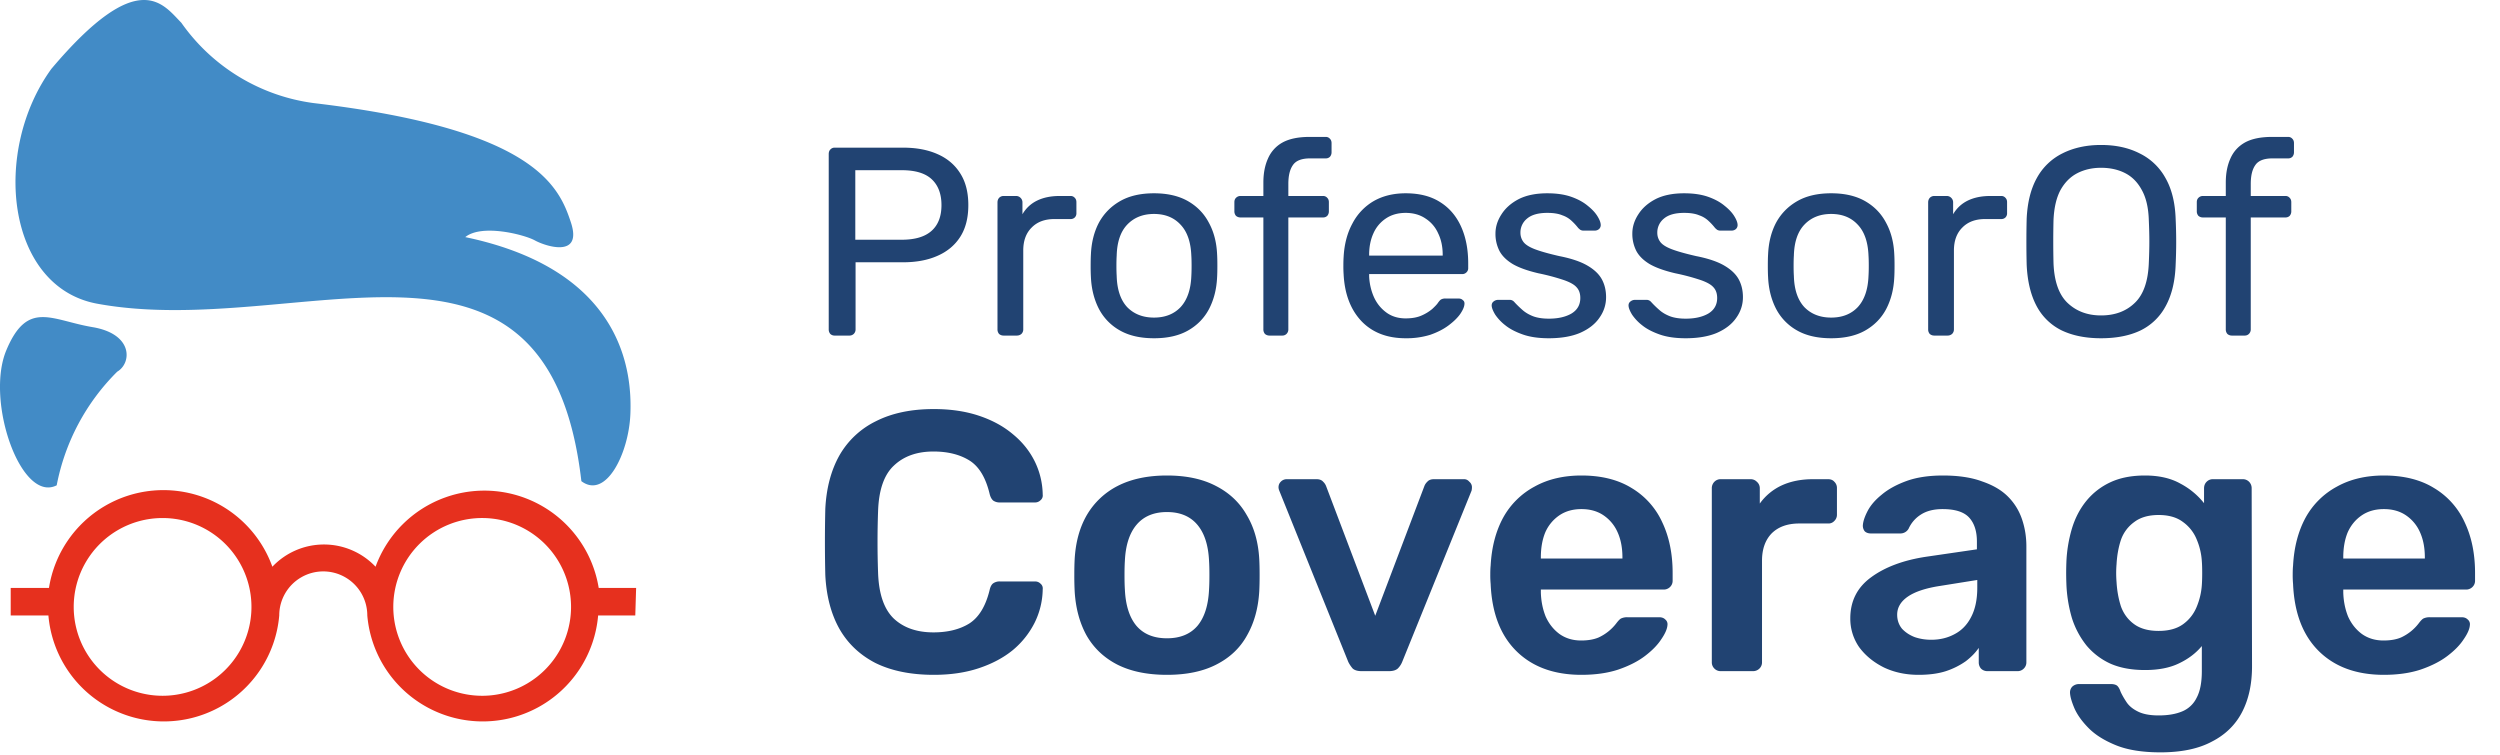 <svg width="149" height="45" fill="none" xmlns="http://www.w3.org/2000/svg"><path d="M49.76 20a.368.368 0 01-.272-.096.404.404 0 01-.096-.272V9.184c0-.117.032-.208.096-.272a.339.339 0 01.272-.112h4.064c.79 0 1.472.128 2.048.384.587.256 1.04.64 1.36 1.152.32.501.48 1.13.48 1.888 0 .757-.16 1.387-.48 1.888-.32.501-.773.88-1.36 1.136-.576.256-1.259.384-2.048.384h-2.832v4a.37.37 0 01-.112.272.368.368 0 01-.272.096h-.848zm1.216-5.712h2.768c.79 0 1.381-.176 1.776-.528.395-.352.592-.864.592-1.536 0-.661-.192-1.173-.576-1.536-.384-.363-.981-.544-1.792-.544h-2.768v4.144zM59.818 20a.404.404 0 01-.272-.096.404.404 0 01-.096-.272v-7.568c0-.107.032-.197.096-.272a.37.37 0 01.272-.112h.736a.37.37 0 01.272.112.37.37 0 01.112.272v.704c.213-.363.506-.635.88-.816.373-.181.821-.272 1.344-.272h.64a.32.32 0 01.256.112c.064.064.096.15.096.256v.656a.346.346 0 01-.096.256.346.346 0 01-.256.096h-.96c-.576 0-1.03.17-1.36.512-.331.33-.496.784-.496 1.36v4.704a.37.37 0 01-.112.272.404.404 0 01-.272.096h-.784zm8.962.16c-.811 0-1.489-.155-2.032-.464a3.134 3.134 0 01-1.249-1.28c-.287-.555-.447-1.184-.48-1.888a12.08 12.08 0 01-.016-.688c0-.288.006-.517.016-.688.032-.715.192-1.344.48-1.888.3-.544.72-.97 1.264-1.28.544-.31 1.216-.464 2.016-.464s1.472.155 2.017.464c.543.31.96.736 1.247 1.28.3.544.464 1.173.496 1.888.011.17.016.4.016.688 0 .277-.005.507-.016.688-.032.704-.192 1.333-.48 1.888-.287.544-.703.97-1.248 1.28-.544.31-1.22.464-2.032.464zm0-1.232c.66 0 1.189-.208 1.584-.624.394-.427.608-1.045.64-1.856.01-.16.015-.363.015-.608s-.005-.448-.016-.608c-.031-.81-.245-1.424-.64-1.84-.394-.427-.922-.64-1.584-.64-.66 0-1.194.213-1.6.64-.394.416-.602 1.03-.624 1.84-.01.16-.016.363-.016.608s.006.448.016.608c.022.81.23 1.43.624 1.856.406.416.94.624 1.6.624zM75.665 20a.404.404 0 01-.272-.096.404.404 0 01-.096-.272V12.96h-1.36a.404.404 0 01-.272-.096.404.404 0 01-.096-.272v-.544c0-.107.032-.192.096-.256a.37.37 0 01.272-.112h1.36v-.8c0-.544.09-1.019.272-1.424a1.99 1.99 0 01.864-.96c.406-.224.944-.336 1.616-.336h.96a.32.32 0 01.256.112c.064.064.096.15.096.256v.544a.404.404 0 01-.096.272.346.346 0 01-.256.096h-.928c-.501 0-.842.133-1.024.4-.181.256-.272.63-.272 1.12v.72h2.064a.32.32 0 01.256.112c.064.064.096.15.096.256v.544a.404.404 0 01-.096.272.346.346 0 01-.256.096h-2.064v6.672a.37.37 0 01-.112.272.346.346 0 01-.256.096h-.752zm8.112.16c-1.098 0-1.973-.336-2.624-1.008-.65-.683-1.008-1.61-1.072-2.784a7.103 7.103 0 01-.016-.528c0-.224.006-.405.016-.544.043-.757.219-1.419.528-1.984a3.3 3.3 0 011.264-1.328c.544-.31 1.179-.464 1.904-.464.81 0 1.488.17 2.032.512.555.341.976.827 1.264 1.456.288.63.432 1.365.432 2.208v.272a.339.339 0 01-.112.272.346.346 0 01-.256.096h-5.536v.144c.022.437.118.848.288 1.232.17.373.416.677.736.912s.704.352 1.152.352c.384 0 .704-.059.96-.176a2.61 2.61 0 00.624-.384c.16-.15.267-.261.32-.336.096-.139.17-.219.224-.24a.517.517 0 01.256-.048h.768c.107 0 .192.032.256.096.075.053.107.133.096.24-.01.16-.096.357-.256.592-.16.224-.39.448-.688.672-.298.224-.661.41-1.088.56a4.761 4.761 0 01-1.472.208zm-2.176-4.928h4.384v-.048c0-.48-.09-.907-.272-1.28a2.023 2.023 0 00-.752-.88c-.33-.224-.725-.336-1.184-.336-.458 0-.853.112-1.184.336a2.06 2.06 0 00-.736.88c-.17.373-.256.8-.256 1.28v.048zm10.697 4.928c-.597 0-1.109-.075-1.536-.224-.426-.15-.773-.33-1.04-.544a2.799 2.799 0 01-.608-.64c-.128-.213-.197-.384-.208-.512-.01-.117.027-.208.112-.272a.425.425 0 01.256-.096h.704c.064 0 .112.01.144.032.043.01.096.053.16.128.139.15.294.299.464.448.171.15.379.272.624.368.256.096.571.144.944.144.544 0 .992-.101 1.344-.304.352-.213.528-.523.528-.928 0-.267-.074-.48-.224-.64-.138-.16-.394-.304-.768-.432a13.036 13.036 0 00-1.504-.4c-.64-.15-1.146-.33-1.52-.544-.373-.224-.64-.485-.8-.784a2.23 2.23 0 01-.24-1.04c0-.395.118-.773.352-1.136.235-.373.576-.677 1.024-.912.459-.235 1.03-.352 1.712-.352.555 0 1.03.07 1.424.208.395.139.72.315.976.528.256.203.448.405.576.608.128.203.198.373.208.512a.322.322 0 01-.096.272.382.382 0 01-.256.096h-.672a.366.366 0 01-.192-.048 1.188 1.188 0 01-.128-.112 3.414 3.414 0 00-.384-.416 1.506 1.506 0 00-.56-.336c-.224-.096-.522-.144-.896-.144-.533 0-.933.112-1.2.336a1.06 1.06 0 00-.4.848c0 .203.059.384.176.544.118.16.342.304.672.432.331.128.822.267 1.472.416.704.139 1.259.325 1.664.56.406.235.694.507.864.816.171.31.256.667.256 1.072 0 .448-.133.859-.4 1.232-.256.373-.64.672-1.152.896-.501.213-1.125.32-1.872.32zm8.157 0c-.598 0-1.11-.075-1.536-.224-.427-.15-.774-.33-1.04-.544a2.803 2.803 0 01-.608-.64c-.128-.213-.198-.384-.208-.512-.011-.117.026-.208.112-.272a.426.426 0 01.256-.096h.704c.064 0 .112.01.144.032.042.01.096.053.16.128.138.15.293.299.464.448.17.15.378.272.624.368.256.096.57.144.944.144.544 0 .992-.101 1.344-.304.352-.213.528-.523.528-.928 0-.267-.075-.48-.224-.64-.139-.16-.395-.304-.768-.432a13.04 13.04 0 00-1.504-.4c-.64-.15-1.147-.33-1.52-.544-.374-.224-.64-.485-.8-.784a2.23 2.23 0 01-.24-1.04c0-.395.117-.773.352-1.136.234-.373.576-.677 1.024-.912.458-.235 1.029-.352 1.712-.352.554 0 1.029.07 1.424.208.394.139.72.315.976.528.256.203.448.405.576.608.128.203.197.373.208.512a.325.325 0 01-.096.272.383.383 0 01-.256.096h-.672a.365.365 0 01-.192-.048 1.108 1.108 0 01-.128-.112 3.463 3.463 0 00-.384-.416 1.514 1.514 0 00-.56-.336c-.224-.096-.523-.144-.896-.144-.534 0-.934.112-1.2.336a1.06 1.06 0 00-.4.848c0 .203.058.384.176.544.117.16.341.304.672.432.33.128.821.267 1.472.416.704.139 1.258.325 1.664.56.405.235.693.507.864.816.17.31.256.667.256 1.072 0 .448-.134.859-.4 1.232-.256.373-.64.672-1.152.896-.502.213-1.126.32-1.872.32zm8.684 0c-.811 0-1.488-.155-2.032-.464a3.134 3.134 0 01-1.248-1.28c-.288-.555-.448-1.184-.48-1.888-.011-.181-.016-.41-.016-.688 0-.288.005-.517.016-.688.032-.715.192-1.344.48-1.888.299-.544.72-.97 1.264-1.28.544-.31 1.216-.464 2.016-.464s1.472.155 2.016.464c.544.31.96.736 1.248 1.28.299.544.464 1.173.496 1.888.011.17.016.4.016.688 0 .277-.005.507-.016.688-.032.704-.192 1.333-.48 1.888-.288.544-.704.97-1.248 1.28-.544.31-1.221.464-2.032.464zm0-1.232c.661 0 1.189-.208 1.584-.624.395-.427.608-1.045.64-1.856.011-.16.016-.363.016-.608s-.005-.448-.016-.608c-.032-.81-.245-1.424-.64-1.84-.395-.427-.923-.64-1.584-.64s-1.195.213-1.6.64c-.395.416-.603 1.03-.624 1.84-.011.16-.016.363-.016.608s.005.448.016.608c.021.81.229 1.43.624 1.856.405.416.939.624 1.6.624zM115.286 20a.406.406 0 01-.272-.096.404.404 0 01-.096-.272v-7.568c0-.107.032-.197.096-.272a.372.372 0 01.272-.112h.736c.107 0 .198.037.272.112a.369.369 0 01.112.272v.704c.214-.363.507-.635.88-.816.374-.181.822-.272 1.344-.272h.64a.32.32 0 01.256.112c.064.064.096.15.096.256v.656a.346.346 0 01-.096.256.345.345 0 01-.256.096h-.96c-.576 0-1.029.17-1.36.512-.33.33-.496.784-.496 1.36v4.704a.369.369 0 01-.112.272.402.402 0 01-.272.096h-.784zm9.935.16c-.907 0-1.686-.155-2.336-.464a3.362 3.362 0 01-1.504-1.456c-.352-.661-.55-1.488-.592-2.48a57.365 57.365 0 010-2.704c.042-.981.245-1.797.608-2.448a3.52 3.52 0 011.536-1.472c.661-.33 1.424-.496 2.288-.496.874 0 1.637.165 2.288.496a3.51 3.51 0 011.552 1.472c.373.65.576 1.467.608 2.448.021.47.032.923.032 1.36 0 .427-.011.875-.032 1.344-.032.992-.23 1.819-.592 2.48a3.367 3.367 0 01-1.504 1.456c-.651.31-1.435.464-2.352.464zm0-1.36c.821 0 1.488-.245 2-.736.522-.49.805-1.285.848-2.384.021-.48.032-.907.032-1.28 0-.384-.011-.81-.032-1.28-.022-.736-.16-1.333-.416-1.792-.246-.459-.576-.795-.992-1.008-.416-.213-.896-.32-1.44-.32-.523 0-.992.107-1.409.32-.415.213-.751.55-1.007 1.008-.246.459-.384 1.056-.416 1.792a54.855 54.855 0 000 2.56c.042 1.099.325 1.893.848 2.384.522.49 1.184.736 1.984.736zm7.804 1.2a.402.402 0 01-.272-.096.404.404 0 01-.096-.272V12.96h-1.36a.402.402 0 01-.272-.096.404.404 0 01-.096-.272v-.544c0-.107.032-.192.096-.256a.369.369 0 01.272-.112h1.36v-.8c0-.544.09-1.019.272-1.424.181-.416.469-.736.864-.96.405-.224.944-.336 1.616-.336h.96a.32.32 0 01.256.112c.064.064.096.15.096.256v.544a.404.404 0 01-.096.272.347.347 0 01-.256.096h-.928c-.502 0-.843.133-1.024.4-.182.256-.272.63-.272 1.12v.72h2.064a.32.32 0 01.256.112c.064.064.096.15.096.256v.544a.404.404 0 01-.096.272.347.347 0 01-.256.096h-2.064v6.672a.373.373 0 01-.112.272.347.347 0 01-.256.096h-.752zM55.656 40.22c-1.364 0-2.523-.235-3.476-.704-.939-.484-1.657-1.166-2.156-2.046-.499-.895-.777-1.965-.836-3.212a85.104 85.104 0 010-3.916c.059-1.232.337-2.295.836-3.19a5.063 5.063 0 012.178-2.046c.953-.484 2.105-.726 3.454-.726.997 0 1.892.132 2.684.396.792.264 1.467.63 2.024 1.1.557.455.99.99 1.298 1.606a4.63 4.63 0 01.484 2.002.36.36 0 01-.132.33.448.448 0 01-.33.132h-2.09a.666.666 0 01-.396-.11c-.103-.088-.176-.227-.22-.418-.235-.968-.638-1.628-1.21-1.98-.572-.352-1.283-.528-2.134-.528-.983 0-1.767.279-2.354.836-.587.543-.902 1.445-.946 2.706a51.753 51.753 0 000 3.696c.044 1.261.36 2.17.946 2.728.587.543 1.371.814 2.354.814.85 0 1.562-.176 2.134-.528.572-.367.975-1.027 1.21-1.98.044-.205.117-.345.22-.418a.666.666 0 01.396-.11h2.09c.132 0 .242.044.33.132a.36.36 0 01.132.33 4.63 4.63 0 01-.484 2.002 5.099 5.099 0 01-1.298 1.628c-.557.455-1.232.814-2.024 1.078-.792.264-1.687.396-2.684.396zm13.895 0c-1.173 0-2.163-.205-2.97-.616-.792-.41-1.4-.99-1.826-1.738-.41-.748-.645-1.62-.704-2.618a17.855 17.855 0 01-.022-.968c0-.381.007-.704.022-.968.059-1.012.3-1.885.726-2.618a4.497 4.497 0 011.848-1.738c.807-.41 1.782-.616 2.926-.616 1.144 0 2.112.205 2.904.616.807.41 1.423.99 1.848 1.738.44.733.69 1.606.748 2.618.015.264.022.587.022.968s-.007.704-.022.968c-.059.997-.3 1.87-.726 2.618-.41.748-1.02 1.327-1.826 1.738-.792.41-1.775.616-2.948.616zm0-2.178c.777 0 1.379-.242 1.804-.726.425-.499.66-1.225.704-2.178.015-.22.022-.506.022-.858s-.007-.638-.022-.858c-.044-.939-.279-1.657-.704-2.156-.425-.499-1.027-.748-1.804-.748-.777 0-1.379.25-1.804.748-.425.499-.66 1.217-.704 2.156-.015.22-.022.506-.022.858s.007.638.022.858c.044.953.279 1.68.704 2.178.425.484 1.027.726 1.804.726zM81.151 40c-.235 0-.411-.051-.529-.154a1.86 1.86 0 01-.264-.396l-4.114-10.208a.54.54 0 01-.044-.198c0-.132.044-.242.132-.33a.484.484 0 01.352-.154h1.782c.176 0 .308.051.396.154a.692.692 0 01.176.264l2.926 7.722 2.926-7.722a.692.692 0 01.176-.264c.088-.103.22-.154.396-.154h1.804c.118 0 .22.051.308.154a.417.417 0 01.154.33.99.99 0 01-.022.198L83.57 39.45a1.172 1.172 0 01-.264.396c-.117.103-.293.154-.528.154H81.15zm13.104.22c-1.628 0-2.919-.47-3.872-1.408-.953-.939-1.467-2.273-1.54-4.004a5.68 5.68 0 01-.022-.55c0-.235.007-.418.022-.55.059-1.1.308-2.053.748-2.86A4.627 4.627 0 0191.461 29c.792-.44 1.723-.66 2.794-.66 1.188 0 2.185.25 2.992.748a4.588 4.588 0 011.826 2.046c.41.865.616 1.87.616 3.014v.462a.51.51 0 01-.154.374.536.536 0 01-.396.154h-7.304v.176c.015.513.11.99.286 1.43.19.425.462.77.814 1.034.367.264.8.396 1.298.396.41 0 .755-.059 1.034-.176a2.81 2.81 0 001.056-.836c.132-.176.235-.279.308-.308a.854.854 0 01.374-.066h1.892c.147 0 .264.044.352.132a.36.36 0 01.132.33c-.015.235-.14.52-.374.858-.22.337-.543.667-.968.99-.425.323-.96.594-1.606.814-.63.205-1.357.308-2.178.308zm-2.42-6.93h4.862v-.066c0-.572-.095-1.07-.286-1.496a2.364 2.364 0 00-.836-1.012c-.367-.25-.807-.374-1.32-.374s-.953.125-1.32.374a2.37 2.37 0 00-.836 1.012c-.176.425-.264.924-.264 1.496v.066zM102.552 40a.51.51 0 01-.374-.154.512.512 0 01-.154-.374V29.11a.54.54 0 01.154-.396.51.51 0 01.374-.154h1.782c.147 0 .272.051.374.154a.5.5 0 01.176.396v.902a3.32 3.32 0 011.298-1.078c.543-.25 1.166-.374 1.87-.374h.902c.162 0 .286.051.374.154a.508.508 0 01.154.374v1.584a.508.508 0 01-.154.374.465.465 0 01-.374.154h-1.716c-.704 0-1.254.198-1.65.594-.381.396-.572.939-.572 1.628v6.05a.508.508 0 01-.154.374.534.534 0 01-.396.154h-1.914zm11.796.22c-.762 0-1.452-.147-2.068-.44-.616-.308-1.107-.711-1.474-1.21a2.966 2.966 0 01-.528-1.716c0-1.027.411-1.84 1.232-2.442.836-.616 1.936-1.027 3.3-1.232l3.014-.44v-.462c0-.616-.154-1.093-.462-1.43-.308-.337-.836-.506-1.584-.506-.528 0-.96.11-1.298.33a1.924 1.924 0 00-.726.836.56.56 0 01-.506.286h-1.738c-.161 0-.286-.044-.374-.132a.534.534 0 01-.11-.352c.015-.235.11-.52.286-.858.176-.337.455-.66.836-.968.382-.323.873-.594 1.474-.814.602-.22 1.328-.33 2.178-.33.924 0 1.702.117 2.332.352.646.22 1.159.52 1.54.902.382.381.66.829.836 1.342.176.513.264 1.056.264 1.628v6.908a.508.508 0 01-.154.374.507.507 0 01-.374.154h-1.782a.537.537 0 01-.396-.154.555.555 0 01-.132-.374v-.858c-.19.279-.447.543-.77.792a4.471 4.471 0 01-1.188.594c-.454.147-.997.22-1.628.22zm.748-2.09c.514 0 .976-.11 1.386-.33.426-.22.756-.557.99-1.012.25-.47.374-1.056.374-1.76v-.462l-2.2.352c-.865.132-1.51.345-1.936.638-.425.293-.638.653-.638 1.078 0 .323.096.601.286.836.206.22.462.389.77.506.308.103.631.154.968.154zm13.669 6.71c-1.071 0-1.951-.14-2.64-.418-.69-.279-1.232-.616-1.628-1.012-.396-.396-.682-.792-.858-1.188-.162-.381-.25-.682-.264-.902a.502.502 0 01.132-.396.584.584 0 01.396-.154h1.914c.146 0 .264.03.352.088.088.073.161.198.22.374.088.19.205.396.352.616.146.22.366.403.66.55.308.161.726.242 1.254.242.557 0 1.026-.08 1.408-.242a1.66 1.66 0 00.858-.814c.205-.381.308-.91.308-1.584v-1.496c-.352.425-.807.77-1.364 1.034-.543.264-1.218.396-2.024.396-.792 0-1.474-.125-2.046-.374a4.05 4.05 0 01-1.43-1.078 5.062 5.062 0 01-.88-1.65 8.285 8.285 0 01-.33-2.09 15.687 15.687 0 010-1.188 8.15 8.15 0 01.33-2.046c.19-.63.476-1.18.858-1.65.396-.484.88-.858 1.452-1.122.572-.264 1.254-.396 2.046-.396.836 0 1.54.161 2.112.484a4.415 4.415 0 011.408 1.166v-.88c0-.161.051-.293.154-.396a.507.507 0 01.374-.154h1.782a.51.51 0 01.374.154.539.539 0 01.154.396l.022 10.604c0 1.056-.198 1.965-.594 2.728-.396.763-.998 1.35-1.804 1.76-.792.425-1.812.638-3.058.638zm-.11-7.238c.601 0 1.085-.132 1.452-.396.366-.264.638-.609.814-1.034.176-.425.278-.858.308-1.298.014-.19.022-.433.022-.726s-.008-.528-.022-.704a3.926 3.926 0 00-.308-1.298 2.364 2.364 0 00-.814-1.034c-.367-.279-.851-.418-1.452-.418-.602 0-1.086.14-1.452.418a2.198 2.198 0 00-.792 1.056c-.147.44-.235.924-.264 1.452-.03.352-.03.711 0 1.078.029.513.117.997.264 1.452.161.44.425.792.792 1.056.366.264.85.396 1.452.396zm13.424 2.618c-1.628 0-2.918-.47-3.872-1.408-.953-.939-1.466-2.273-1.54-4.004a5.914 5.914 0 01-.022-.55c0-.235.008-.418.022-.55.059-1.1.308-2.053.748-2.86a4.629 4.629 0 011.87-1.848c.792-.44 1.724-.66 2.794-.66 1.188 0 2.186.25 2.992.748a4.582 4.582 0 011.826 2.046c.411.865.616 1.87.616 3.014v.462a.508.508 0 01-.154.374.534.534 0 01-.396.154h-7.304v.176c.015.513.11.99.286 1.43.191.425.462.77.814 1.034.367.264.8.396 1.298.396.411 0 .756-.059 1.034-.176a2.792 2.792 0 001.056-.836c.132-.176.235-.279.308-.308a.855.855 0 01.374-.066h1.892c.147 0 .264.044.352.132a.358.358 0 01.132.33c-.014.235-.139.52-.374.858-.22.337-.542.667-.968.99-.425.323-.96.594-1.606.814-.63.205-1.356.308-2.178.308zm-2.42-6.93h4.862v-.066c0-.572-.095-1.07-.286-1.496a2.357 2.357 0 00-.836-1.012c-.366-.25-.806-.374-1.32-.374-.513 0-.953.125-1.32.374-.366.25-.645.587-.836 1.012-.176.425-.264.924-.264 1.496v.066z" fill="#214372"/><path d="M3.068 4.096C-.507 9.016.378 17.1 5.79 18.1c12.02 2.214 26.86-6.723 28.86 10.577 1.46 1.099 2.821-1.64 2.92-3.985.098-2.345-.28-8.56-9.84-10.56.984-.804 3.526-.148 4.15.197.622.344 2.853 1.082 2.148-1.066-.706-2.149-2.132-5.56-15.317-7.117a11.478 11.478 0 01-7.903-4.789c-1.1-1.115-2.542-3.41-7.74 2.74zm.311 24.829c.493-2.57 1.75-4.93 3.607-6.773.87-.508.968-2.247-1.475-2.656-2.444-.41-3.87-1.64-5.133 1.377s.87 9.134 3 8.052z" fill="#428BC6"/><path d="M37.913 35.04h-2.23a6.904 6.904 0 00-13.3-1.263 4.23 4.23 0 00-6.15 0A6.903 6.903 0 002.919 35.04H.638v1.64h2.247a6.904 6.904 0 0013.758 0 2.624 2.624 0 015.248 0 6.904 6.904 0 0013.758 0h2.214l.05-1.64zM9.69 41.468a5.296 5.296 0 110-10.593 5.296 5.296 0 010 10.593zm19.12 0a5.297 5.297 0 110-10.593 5.297 5.297 0 010 10.593z" fill="#E6301E"/></svg>